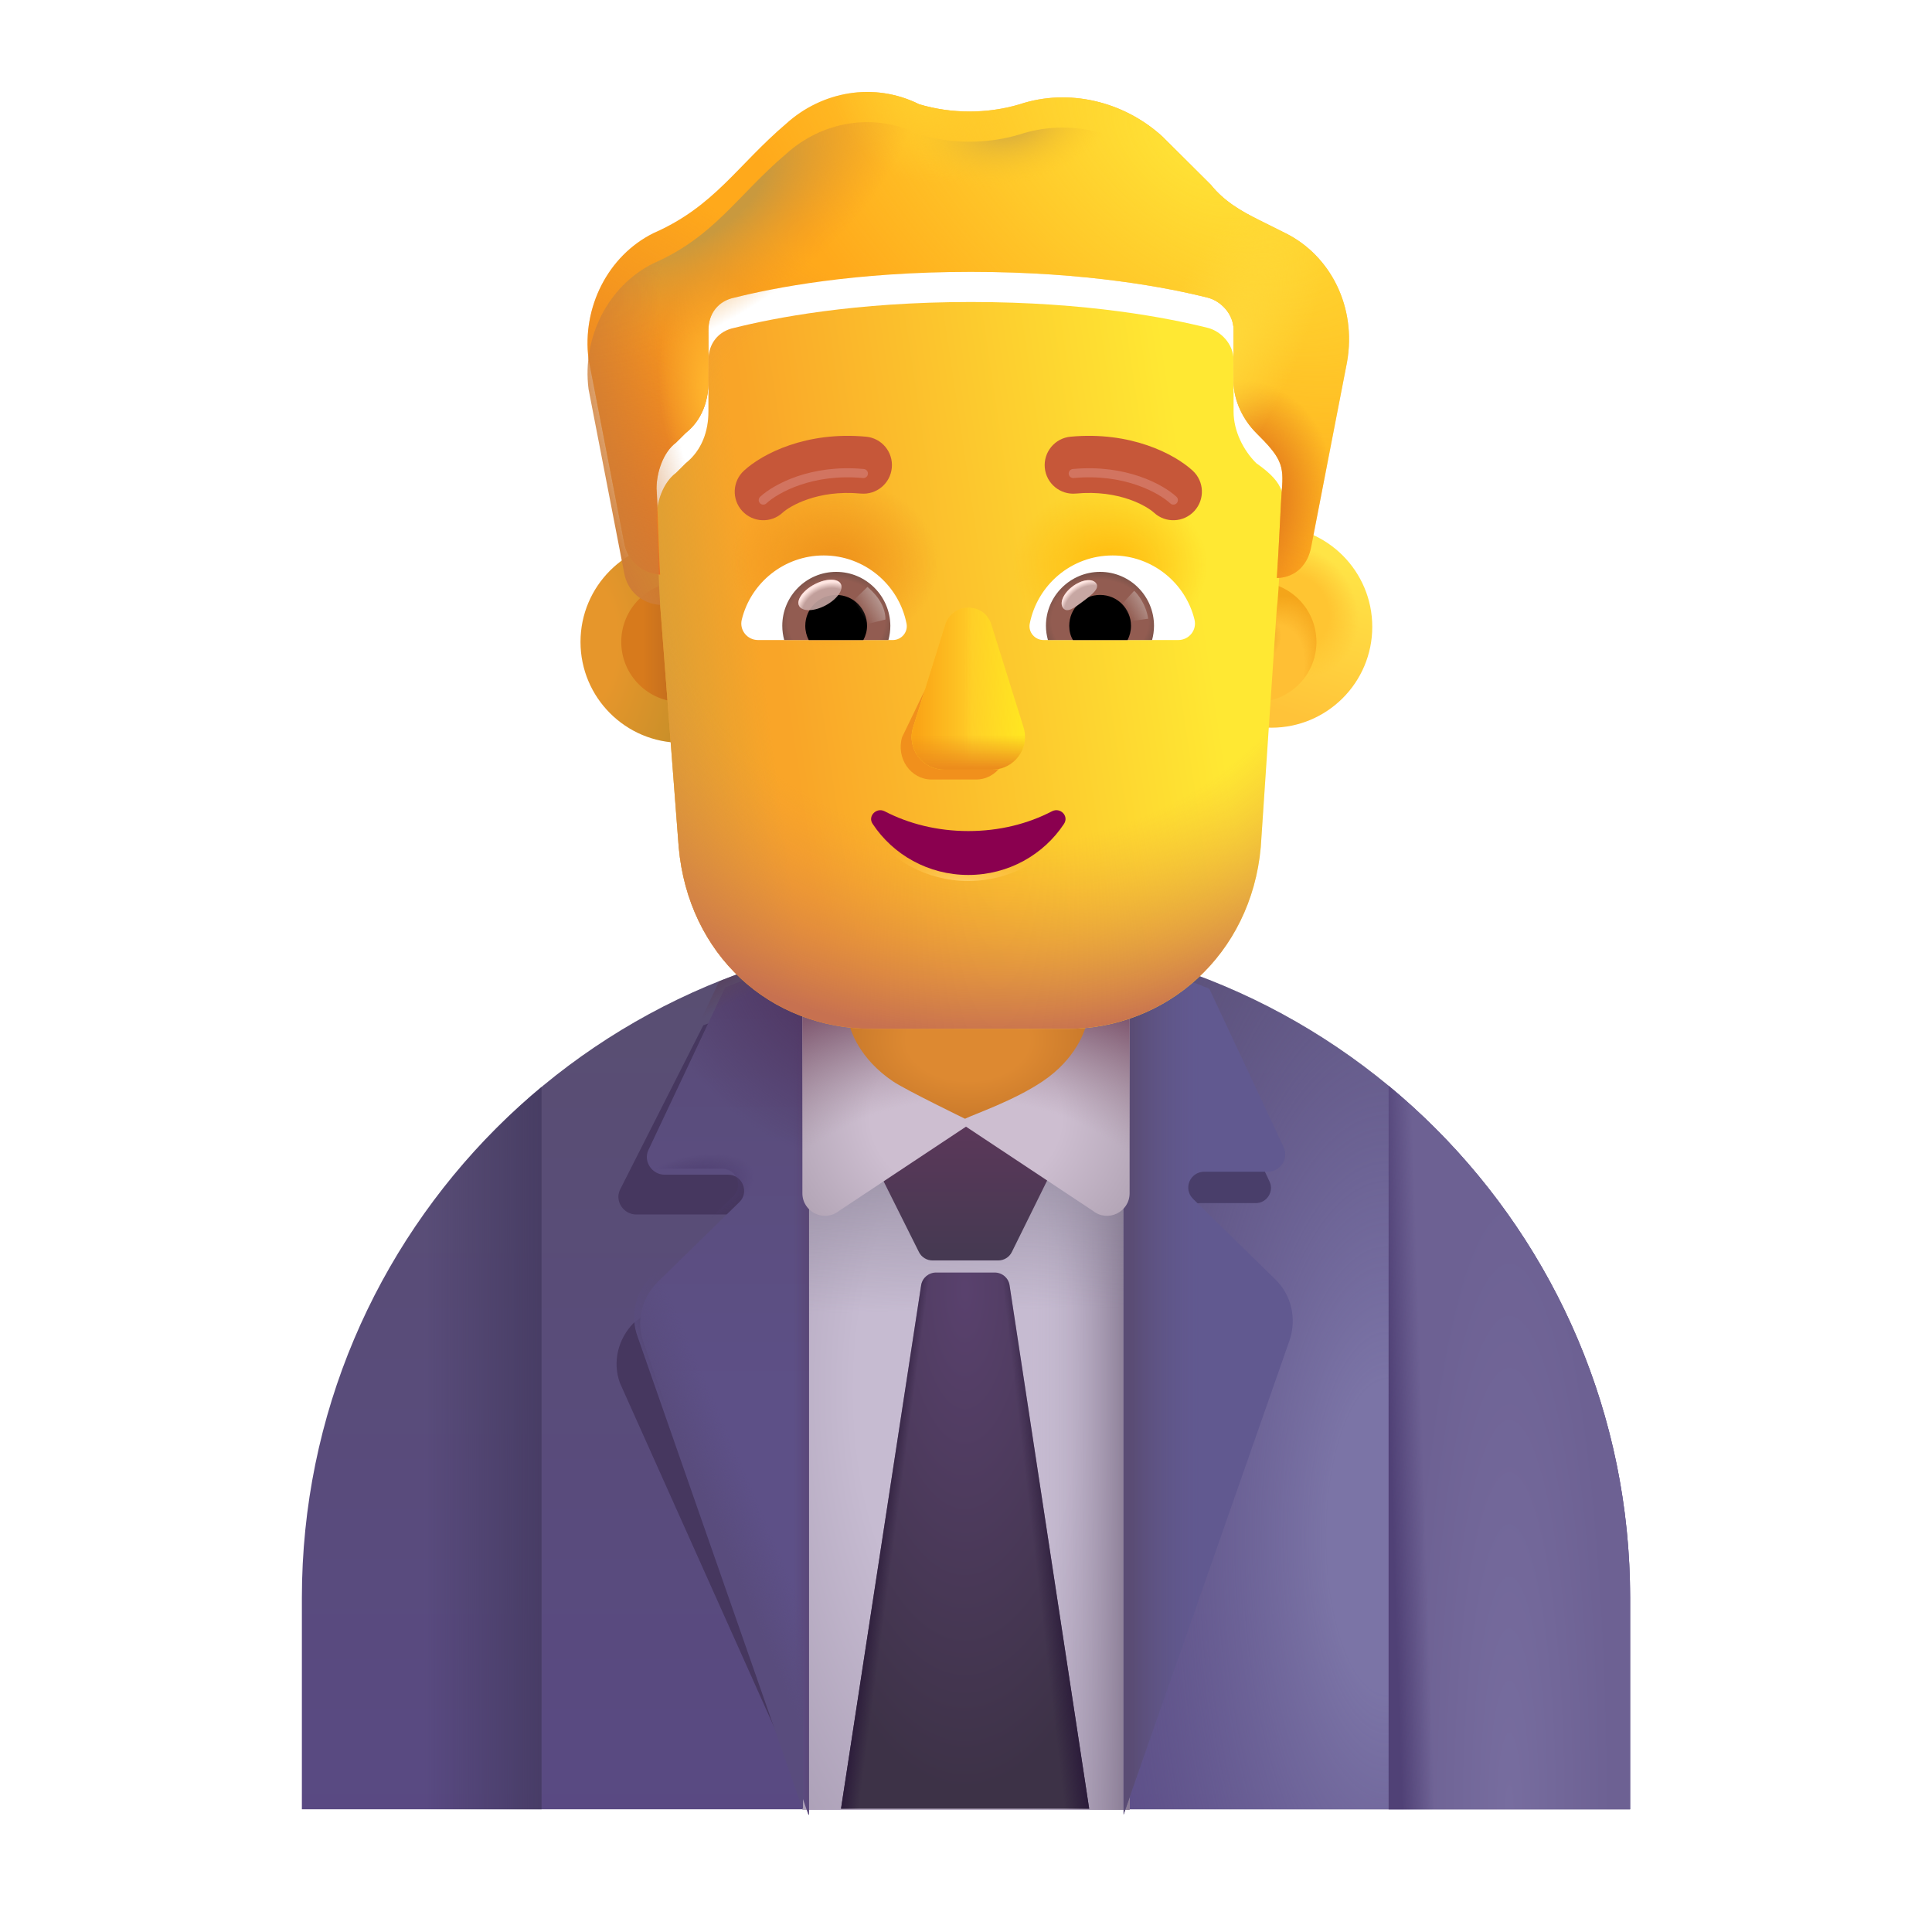 <svg viewBox="0 0 32 32" fill="none" xmlns="http://www.w3.org/2000/svg">
<path d="M16 15.467C9.92 15.467 5 20.387 5 26.467V29.967H27V26.467C27 20.397 22.07 15.467 16 15.467Z" fill="url(#paint0_linear_4002_2092)"/>
<path d="M16 15.467C9.92 15.467 5 20.387 5 26.467V29.967H27V26.467C27 20.397 22.07 15.467 16 15.467Z" fill="url(#paint1_radial_4002_2092)"/>
<g filter="url(#filter0_f_4002_2092)">
<path d="M13.419 16.816C12.906 16.816 12.123 16.787 11.649 16.982L10.269 19.706C10.179 19.896 10.329 20.116 10.539 20.116H12.089C12.329 20.116 12.439 20.406 12.279 20.566L10.499 21.909C10.239 22.169 10.139 22.559 10.269 22.909L13.181 29.409L14.768 28.293L13.429 16.816H13.419Z" fill="#46375F"/>
</g>
<g filter="url(#filter1_f_4002_2092)">
<path d="M20.904 21.148L19.715 20.32C19.567 20.172 19.672 19.927 19.881 19.927H20.8C20.983 19.927 21.106 19.735 21.027 19.569L19.951 17.278C19.742 17.19 19.523 17.112 19.305 17.042H18.71V28.904L21.114 22.031C21.219 21.717 21.14 21.376 20.904 21.148Z" fill="#493E6A"/>
</g>
<path d="M18.71 16.087H13.29V29.977H18.71V16.087Z" fill="url(#paint2_radial_4002_2092)"/>
<path d="M18.71 16.087H13.29V29.977H18.71V16.087Z" fill="url(#paint3_linear_4002_2092)"/>
<path d="M18.71 16.087H13.29V29.977H18.71V16.087Z" fill="url(#paint4_linear_4002_2092)"/>
<path d="M23 17.985V29.967H27V26.467C27 23.055 25.442 20.003 23 17.985Z" fill="url(#paint5_radial_4002_2092)"/>
<path d="M23 17.985V29.967H27V26.467C27 23.055 25.442 20.003 23 17.985Z" fill="url(#paint6_linear_4002_2092)"/>
<g filter="url(#filter2_i_4002_2092)">
<path d="M13.29 16.057H12.44C12.26 16.117 12.08 16.187 11.91 16.257L10.64 18.947C10.55 19.137 10.7 19.357 10.91 19.357H11.96C12.2 19.357 12.31 19.647 12.15 19.807L10.79 21.137C10.53 21.397 10.43 21.787 10.56 22.137L13.29 29.957H13.3V16.057H13.29Z" fill="url(#paint7_linear_4002_2092)"/>
<path d="M13.29 16.057H12.44C12.26 16.117 12.08 16.187 11.91 16.257L10.64 18.947C10.55 19.137 10.7 19.357 10.91 19.357H11.96C12.2 19.357 12.31 19.647 12.15 19.807L10.79 21.137C10.53 21.397 10.43 21.787 10.56 22.137L13.29 29.957H13.3V16.057H13.29Z" fill="url(#paint8_linear_4002_2092)"/>
<path d="M13.29 16.057H12.44C12.26 16.117 12.08 16.187 11.91 16.257L10.64 18.947C10.55 19.137 10.7 19.357 10.91 19.357H11.96C12.2 19.357 12.31 19.647 12.15 19.807L10.79 21.137C10.53 21.397 10.43 21.787 10.56 22.137L13.29 29.957H13.3V16.057H13.29Z" fill="url(#paint9_radial_4002_2092)"/>
</g>
<path d="M13.29 16.057H12.44C12.26 16.117 12.08 16.187 11.91 16.257L10.64 18.947C10.55 19.137 10.7 19.357 10.91 19.357H11.96C12.2 19.357 12.31 19.647 12.15 19.807L10.79 21.137C10.53 21.397 10.43 21.787 10.56 22.137L13.29 29.957H13.3V16.057H13.29Z" fill="url(#paint10_linear_4002_2092)"/>
<path d="M13.29 16.057H12.44C12.26 16.117 12.08 16.187 11.91 16.257L10.64 18.947C10.55 19.137 10.7 19.357 10.91 19.357H11.96C12.2 19.357 12.31 19.647 12.15 19.807L10.79 21.137C10.53 21.397 10.43 21.787 10.56 22.137L13.29 29.957H13.3V16.057H13.29Z" fill="url(#paint11_radial_4002_2092)"/>
<path d="M13.29 16.057H12.44C12.26 16.117 12.08 16.187 11.91 16.257L10.64 18.947C10.55 19.137 10.7 19.357 10.91 19.357H11.96C12.2 19.357 12.31 19.647 12.15 19.807L10.79 21.137C10.53 21.397 10.43 21.787 10.56 22.137L13.29 29.957H13.3V16.057H13.29Z" fill="url(#paint12_linear_4002_2092)"/>
<g filter="url(#filter3_ii_4002_2092)">
<path d="M16.012 18.294L14.656 19.569C14.608 19.615 14.595 19.686 14.625 19.746L15.221 20.939C15.263 21.023 15.35 21.077 15.445 21.077H16.535C16.63 21.077 16.717 21.023 16.759 20.938L17.358 19.725C17.387 19.666 17.375 19.595 17.327 19.55L16.012 18.294Z" fill="url(#paint13_linear_4002_2092)"/>
</g>
<g filter="url(#filter4_i_4002_2092)">
<path d="M21.22 21.087L19.86 19.757C19.69 19.587 19.81 19.307 20.05 19.307H21.1C21.31 19.307 21.45 19.087 21.36 18.897L20.13 16.277C19.89 16.177 19.64 16.087 19.39 16.007H18.71V29.957L21.46 22.097C21.58 21.737 21.49 21.347 21.22 21.087Z" fill="#615990"/>
<path d="M21.22 21.087L19.86 19.757C19.69 19.587 19.81 19.307 20.05 19.307H21.1C21.31 19.307 21.45 19.087 21.36 18.897L20.13 16.277C19.89 16.177 19.64 16.087 19.39 16.007H18.71V29.957L21.46 22.097C21.58 21.737 21.49 21.347 21.22 21.087Z" fill="url(#paint14_linear_4002_2092)"/>
</g>
<path d="M16 15.024H13.29V19.764C13.29 20.074 13.65 20.254 13.9 20.054L16 18.661L18.1 20.054C18.35 20.254 18.71 20.074 18.71 19.764V15.024H16Z" fill="url(#paint15_radial_4002_2092)"/>
<path d="M16 15.024H13.29V19.764C13.29 20.074 13.65 20.254 13.9 20.054L16 18.661L18.1 20.054C18.35 20.254 18.71 20.074 18.71 19.764V15.024H16Z" fill="url(#paint16_radial_4002_2092)"/>
<path d="M7.032 29.967H8.97V18.003C7.187 19.485 5.881 21.52 5.314 23.846C5.11 24.689 5.005 25.571 5.01 26.477L5.03 29.967H7.032Z" fill="url(#paint17_linear_4002_2092)"/>
<path d="M15.505 21.077C15.381 21.077 15.276 21.167 15.257 21.289L13.93 29.957H18.04L16.722 21.29C16.704 21.167 16.599 21.077 16.475 21.077H15.505Z" fill="url(#paint18_radial_4002_2092)"/>
<path d="M15.505 21.077C15.381 21.077 15.276 21.167 15.257 21.289L13.93 29.957H18.04L16.722 21.29C16.704 21.167 16.599 21.077 16.475 21.077H15.505Z" fill="url(#paint19_linear_4002_2092)"/>
<path d="M15.505 21.077C15.381 21.077 15.276 21.167 15.257 21.289L13.93 29.957H18.04L16.722 21.29C16.704 21.167 16.599 21.077 16.475 21.077H15.505Z" fill="url(#paint20_linear_4002_2092)"/>
<path d="M14.045 16.857C14.066 17.07 14.25 17.548 14.791 17.911C15.005 18.055 16.004 18.54 15.984 18.53C16.14 18.452 16.791 18.232 17.268 17.911C17.809 17.548 17.993 17.07 18.014 16.857L16.029 15.904L14.045 16.857Z" fill="url(#paint21_radial_4002_2092)"/>
<circle cx="11.286" cy="10.632" r="1.671" fill="url(#paint22_radial_4002_2092)"/>
<g filter="url(#filter5_f_4002_2092)">
<circle cx="11.286" cy="10.632" r="0.996" fill="url(#paint23_linear_4002_2092)"/>
</g>
<g filter="url(#filter6_i_4002_2092)">
<circle cx="20.808" cy="10.632" r="1.671" fill="url(#paint24_linear_4002_2092)"/>
<circle cx="20.808" cy="10.632" r="1.671" fill="url(#paint25_radial_4002_2092)"/>
</g>
<g filter="url(#filter7_f_4002_2092)">
<circle cx="20.808" cy="10.632" r="0.996" fill="#FFBF34"/>
<circle cx="20.808" cy="10.632" r="0.996" fill="url(#paint26_radial_4002_2092)"/>
<circle cx="20.808" cy="10.632" r="0.996" fill="url(#paint27_radial_4002_2092)"/>
</g>
<path d="M10.934 10.019C10.907 9.705 10.875 8.809 10.875 8.579C10.875 8.312 10.983 7.992 11.197 7.832L11.358 7.672C11.627 7.458 11.734 7.138 11.734 6.818V5.963C11.734 5.696 11.895 5.483 12.164 5.43C12.808 5.269 14.15 5.002 16.083 5.002C18.016 5.002 19.358 5.269 20.003 5.43C20.217 5.483 20.432 5.696 20.432 5.963V6.818C20.432 7.138 20.593 7.458 20.808 7.672C21.311 8.024 21.279 8.218 21.238 8.633C21.224 8.761 21.184 9.828 21.148 10.074L20.882 14.036C20.721 15.807 19.329 17.042 17.669 17.042H14.455C12.741 17.042 11.402 15.807 11.242 14.036L10.934 10.019Z" fill="url(#paint28_linear_4002_2092)"/>
<path d="M10.934 10.019C10.907 9.705 10.875 8.809 10.875 8.579C10.875 8.312 10.983 7.992 11.197 7.832L11.358 7.672C11.627 7.458 11.734 7.138 11.734 6.818V5.963C11.734 5.696 11.895 5.483 12.164 5.43C12.808 5.269 14.15 5.002 16.083 5.002C18.016 5.002 19.358 5.269 20.003 5.43C20.217 5.483 20.432 5.696 20.432 5.963V6.818C20.432 7.138 20.593 7.458 20.808 7.672C21.311 8.024 21.279 8.218 21.238 8.633C21.224 8.761 21.184 9.828 21.148 10.074L20.882 14.036C20.721 15.807 19.329 17.042 17.669 17.042H14.455C12.741 17.042 11.402 15.807 11.242 14.036L10.934 10.019Z" fill="url(#paint29_linear_4002_2092)"/>
<path d="M10.934 10.019C10.907 9.705 10.875 8.809 10.875 8.579C10.875 8.312 10.983 7.992 11.197 7.832L11.358 7.672C11.627 7.458 11.734 7.138 11.734 6.818V5.963C11.734 5.696 11.895 5.483 12.164 5.43C12.808 5.269 14.15 5.002 16.083 5.002C18.016 5.002 19.358 5.269 20.003 5.43C20.217 5.483 20.432 5.696 20.432 5.963V6.818C20.432 7.138 20.593 7.458 20.808 7.672C21.311 8.024 21.279 8.218 21.238 8.633C21.224 8.761 21.184 9.828 21.148 10.074L20.882 14.036C20.721 15.807 19.329 17.042 17.669 17.042H14.455C12.741 17.042 11.402 15.807 11.242 14.036L10.934 10.019Z" fill="url(#paint30_radial_4002_2092)"/>
<path d="M10.934 10.019C10.907 9.705 10.875 8.809 10.875 8.579C10.875 8.312 10.983 7.992 11.197 7.832L11.358 7.672C11.627 7.458 11.734 7.138 11.734 6.818V5.963C11.734 5.696 11.895 5.483 12.164 5.43C12.808 5.269 14.15 5.002 16.083 5.002C18.016 5.002 19.358 5.269 20.003 5.43C20.217 5.483 20.432 5.696 20.432 5.963V6.818C20.432 7.138 20.593 7.458 20.808 7.672C21.311 8.024 21.279 8.218 21.238 8.633C21.224 8.761 21.184 9.828 21.148 10.074L20.882 14.036C20.721 15.807 19.329 17.042 17.669 17.042H14.455C12.741 17.042 11.402 15.807 11.242 14.036L10.934 10.019Z" fill="url(#paint31_radial_4002_2092)"/>
<path d="M10.934 10.019C10.907 9.705 10.875 8.809 10.875 8.579C10.875 8.312 10.983 7.992 11.197 7.832L11.358 7.672C11.627 7.458 11.734 7.138 11.734 6.818V5.963C11.734 5.696 11.895 5.483 12.164 5.43C12.808 5.269 14.15 5.002 16.083 5.002C18.016 5.002 19.358 5.269 20.003 5.43C20.217 5.483 20.432 5.696 20.432 5.963V6.818C20.432 7.138 20.593 7.458 20.808 7.672C21.311 8.024 21.279 8.218 21.238 8.633C21.224 8.761 21.184 9.828 21.148 10.074L20.882 14.036C20.721 15.807 19.329 17.042 17.669 17.042H14.455C12.741 17.042 11.402 15.807 11.242 14.036L10.934 10.019Z" fill="url(#paint32_radial_4002_2092)"/>
<g filter="url(#filter8_ii_4002_2092)">
<path d="M20.862 4.148L21.291 4.362C22.043 4.736 22.472 5.59 22.311 6.497L21.721 9.54C21.668 9.855 21.46 10.066 21.148 10.074C21.184 9.57 21.217 8.757 21.23 8.628C21.274 8.195 21.205 8.067 20.808 7.672C20.593 7.458 20.432 7.138 20.432 6.818V5.963C20.432 5.697 20.217 5.483 20.003 5.43C19.358 5.269 18.016 5.003 16.083 5.003C14.15 5.003 12.808 5.269 12.164 5.43C11.895 5.483 11.734 5.697 11.734 5.963V6.818C11.734 7.138 11.627 7.458 11.358 7.672L11.197 7.832C10.983 7.992 10.874 8.327 10.874 8.594C10.889 8.749 10.91 9.646 10.934 10.019C10.633 9.999 10.389 9.791 10.338 9.487L9.748 6.444C9.64 5.59 10.07 4.736 10.822 4.362C11.836 3.917 12.206 3.242 13.023 2.547C13.614 2.013 14.473 1.853 15.224 2.227C15.761 2.387 16.352 2.387 16.889 2.227C17.694 1.96 18.607 2.173 19.251 2.76L20.056 3.561C20.271 3.828 20.54 3.988 20.862 4.148Z" fill="#FFA91B"/>
<path d="M20.862 4.148L21.291 4.362C22.043 4.736 22.472 5.59 22.311 6.497L21.721 9.54C21.668 9.855 21.46 10.066 21.148 10.074C21.184 9.57 21.217 8.757 21.23 8.628C21.274 8.195 21.205 8.067 20.808 7.672C20.593 7.458 20.432 7.138 20.432 6.818V5.963C20.432 5.697 20.217 5.483 20.003 5.43C19.358 5.269 18.016 5.003 16.083 5.003C14.15 5.003 12.808 5.269 12.164 5.43C11.895 5.483 11.734 5.697 11.734 5.963V6.818C11.734 7.138 11.627 7.458 11.358 7.672L11.197 7.832C10.983 7.992 10.874 8.327 10.874 8.594C10.889 8.749 10.91 9.646 10.934 10.019C10.633 9.999 10.389 9.791 10.338 9.487L9.748 6.444C9.64 5.59 10.07 4.736 10.822 4.362C11.836 3.917 12.206 3.242 13.023 2.547C13.614 2.013 14.473 1.853 15.224 2.227C15.761 2.387 16.352 2.387 16.889 2.227C17.694 1.96 18.607 2.173 19.251 2.76L20.056 3.561C20.271 3.828 20.54 3.988 20.862 4.148Z" fill="url(#paint33_radial_4002_2092)"/>
<path d="M20.862 4.148L21.291 4.362C22.043 4.736 22.472 5.59 22.311 6.497L21.721 9.54C21.668 9.855 21.46 10.066 21.148 10.074C21.184 9.57 21.217 8.757 21.23 8.628C21.274 8.195 21.205 8.067 20.808 7.672C20.593 7.458 20.432 7.138 20.432 6.818V5.963C20.432 5.697 20.217 5.483 20.003 5.43C19.358 5.269 18.016 5.003 16.083 5.003C14.15 5.003 12.808 5.269 12.164 5.43C11.895 5.483 11.734 5.697 11.734 5.963V6.818C11.734 7.138 11.627 7.458 11.358 7.672L11.197 7.832C10.983 7.992 10.874 8.327 10.874 8.594C10.889 8.749 10.91 9.646 10.934 10.019C10.633 9.999 10.389 9.791 10.338 9.487L9.748 6.444C9.64 5.59 10.07 4.736 10.822 4.362C11.836 3.917 12.206 3.242 13.023 2.547C13.614 2.013 14.473 1.853 15.224 2.227C15.761 2.387 16.352 2.387 16.889 2.227C17.694 1.96 18.607 2.173 19.251 2.76L20.056 3.561C20.271 3.828 20.54 3.988 20.862 4.148Z" fill="url(#paint34_linear_4002_2092)"/>
<path d="M20.862 4.148L21.291 4.362C22.043 4.736 22.472 5.59 22.311 6.497L21.721 9.54C21.668 9.855 21.46 10.066 21.148 10.074C21.184 9.57 21.217 8.757 21.23 8.628C21.274 8.195 21.205 8.067 20.808 7.672C20.593 7.458 20.432 7.138 20.432 6.818V5.963C20.432 5.697 20.217 5.483 20.003 5.43C19.358 5.269 18.016 5.003 16.083 5.003C14.15 5.003 12.808 5.269 12.164 5.43C11.895 5.483 11.734 5.697 11.734 5.963V6.818C11.734 7.138 11.627 7.458 11.358 7.672L11.197 7.832C10.983 7.992 10.874 8.327 10.874 8.594C10.889 8.749 10.91 9.646 10.934 10.019C10.633 9.999 10.389 9.791 10.338 9.487L9.748 6.444C9.64 5.59 10.07 4.736 10.822 4.362C11.836 3.917 12.206 3.242 13.023 2.547C13.614 2.013 14.473 1.853 15.224 2.227C15.761 2.387 16.352 2.387 16.889 2.227C17.694 1.96 18.607 2.173 19.251 2.76L20.056 3.561C20.271 3.828 20.54 3.988 20.862 4.148Z" fill="url(#paint35_radial_4002_2092)"/>
<path d="M20.862 4.148L21.291 4.362C22.043 4.736 22.472 5.59 22.311 6.497L21.721 9.54C21.668 9.855 21.46 10.066 21.148 10.074C21.184 9.57 21.217 8.757 21.23 8.628C21.274 8.195 21.205 8.067 20.808 7.672C20.593 7.458 20.432 7.138 20.432 6.818V5.963C20.432 5.697 20.217 5.483 20.003 5.43C19.358 5.269 18.016 5.003 16.083 5.003C14.15 5.003 12.808 5.269 12.164 5.43C11.895 5.483 11.734 5.697 11.734 5.963V6.818C11.734 7.138 11.627 7.458 11.358 7.672L11.197 7.832C10.983 7.992 10.874 8.327 10.874 8.594C10.889 8.749 10.91 9.646 10.934 10.019C10.633 9.999 10.389 9.791 10.338 9.487L9.748 6.444C9.64 5.59 10.07 4.736 10.822 4.362C11.836 3.917 12.206 3.242 13.023 2.547C13.614 2.013 14.473 1.853 15.224 2.227C15.761 2.387 16.352 2.387 16.889 2.227C17.694 1.96 18.607 2.173 19.251 2.76L20.056 3.561C20.271 3.828 20.54 3.988 20.862 4.148Z" fill="url(#paint36_radial_4002_2092)"/>
<path d="M20.862 4.148L21.291 4.362C22.043 4.736 22.472 5.59 22.311 6.497L21.721 9.54C21.668 9.855 21.46 10.066 21.148 10.074C21.184 9.57 21.217 8.757 21.23 8.628C21.274 8.195 21.205 8.067 20.808 7.672C20.593 7.458 20.432 7.138 20.432 6.818V5.963C20.432 5.697 20.217 5.483 20.003 5.43C19.358 5.269 18.016 5.003 16.083 5.003C14.15 5.003 12.808 5.269 12.164 5.43C11.895 5.483 11.734 5.697 11.734 5.963V6.818C11.734 7.138 11.627 7.458 11.358 7.672L11.197 7.832C10.983 7.992 10.874 8.327 10.874 8.594C10.889 8.749 10.91 9.646 10.934 10.019C10.633 9.999 10.389 9.791 10.338 9.487L9.748 6.444C9.64 5.59 10.07 4.736 10.822 4.362C11.836 3.917 12.206 3.242 13.023 2.547C13.614 2.013 14.473 1.853 15.224 2.227C15.761 2.387 16.352 2.387 16.889 2.227C17.694 1.96 18.607 2.173 19.251 2.76L20.056 3.561C20.271 3.828 20.54 3.988 20.862 4.148Z" fill="url(#paint37_radial_4002_2092)"/>
<path d="M20.862 4.148L21.291 4.362C22.043 4.736 22.472 5.59 22.311 6.497L21.721 9.54C21.668 9.855 21.46 10.066 21.148 10.074C21.184 9.57 21.217 8.757 21.23 8.628C21.274 8.195 21.205 8.067 20.808 7.672C20.593 7.458 20.432 7.138 20.432 6.818V5.963C20.432 5.697 20.217 5.483 20.003 5.43C19.358 5.269 18.016 5.003 16.083 5.003C14.15 5.003 12.808 5.269 12.164 5.43C11.895 5.483 11.734 5.697 11.734 5.963V6.818C11.734 7.138 11.627 7.458 11.358 7.672L11.197 7.832C10.983 7.992 10.874 8.327 10.874 8.594C10.889 8.749 10.91 9.646 10.934 10.019C10.633 9.999 10.389 9.791 10.338 9.487L9.748 6.444C9.64 5.59 10.07 4.736 10.822 4.362C11.836 3.917 12.206 3.242 13.023 2.547C13.614 2.013 14.473 1.853 15.224 2.227C15.761 2.387 16.352 2.387 16.889 2.227C17.694 1.96 18.607 2.173 19.251 2.76L20.056 3.561C20.271 3.828 20.54 3.988 20.862 4.148Z" fill="url(#paint38_radial_4002_2092)"/>
</g>
<path d="M20.862 4.148L21.291 4.362C22.043 4.736 22.472 5.59 22.311 6.497L21.721 9.54C21.668 9.855 21.46 10.066 21.148 10.074C21.184 9.57 21.217 8.757 21.23 8.628C21.274 8.195 21.205 8.067 20.808 7.672C20.593 7.458 20.432 7.138 20.432 6.818V5.963C20.432 5.697 20.217 5.483 20.003 5.43C19.358 5.269 18.016 5.003 16.083 5.003C14.15 5.003 12.808 5.269 12.164 5.43C11.895 5.483 11.734 5.697 11.734 5.963V6.818C11.734 7.138 11.627 7.458 11.358 7.672L11.197 7.832C10.983 7.992 10.874 8.327 10.874 8.594C10.889 8.749 10.91 9.646 10.934 10.019C10.633 9.999 10.389 9.791 10.338 9.487L9.748 6.444C9.64 5.59 10.07 4.736 10.822 4.362C11.836 3.917 12.206 3.242 13.023 2.547C13.614 2.013 14.473 1.853 15.224 2.227C15.761 2.387 16.352 2.387 16.889 2.227C17.694 1.96 18.607 2.173 19.251 2.76L20.056 3.561C20.271 3.828 20.54 3.988 20.862 4.148Z" fill="url(#paint39_radial_4002_2092)"/>
<path d="M20.862 4.148L21.291 4.362C22.043 4.736 22.472 5.59 22.311 6.497L21.721 9.54C21.668 9.855 21.46 10.066 21.148 10.074C21.184 9.57 21.217 8.757 21.23 8.628C21.274 8.195 21.205 8.067 20.808 7.672C20.593 7.458 20.432 7.138 20.432 6.818V5.963C20.432 5.697 20.217 5.483 20.003 5.43C19.358 5.269 18.016 5.003 16.083 5.003C14.15 5.003 12.808 5.269 12.164 5.43C11.895 5.483 11.734 5.697 11.734 5.963V6.818C11.734 7.138 11.627 7.458 11.358 7.672L11.197 7.832C10.983 7.992 10.874 8.327 10.874 8.594C10.889 8.749 10.91 9.646 10.934 10.019C10.633 9.999 10.389 9.791 10.338 9.487L9.748 6.444C9.64 5.59 10.07 4.736 10.822 4.362C11.836 3.917 12.206 3.242 13.023 2.547C13.614 2.013 14.473 1.853 15.224 2.227C15.761 2.387 16.352 2.387 16.889 2.227C17.694 1.96 18.607 2.173 19.251 2.76L20.056 3.561C20.271 3.828 20.54 3.988 20.862 4.148Z" fill="url(#paint40_radial_4002_2092)"/>
<path d="M20.862 4.148L21.291 4.362C22.043 4.736 22.472 5.59 22.311 6.497L21.721 9.54C21.668 9.855 21.46 10.066 21.148 10.074C21.184 9.57 21.217 8.757 21.23 8.628C21.274 8.195 21.205 8.067 20.808 7.672C20.593 7.458 20.432 7.138 20.432 6.818V5.963C20.432 5.697 20.217 5.483 20.003 5.43C19.358 5.269 18.016 5.003 16.083 5.003C14.15 5.003 12.808 5.269 12.164 5.43C11.895 5.483 11.734 5.697 11.734 5.963V6.818C11.734 7.138 11.627 7.458 11.358 7.672L11.197 7.832C10.983 7.992 10.874 8.327 10.874 8.594C10.889 8.749 10.91 9.646 10.934 10.019C10.633 9.999 10.389 9.791 10.338 9.487L9.748 6.444C9.64 5.59 10.07 4.736 10.822 4.362C11.836 3.917 12.206 3.242 13.023 2.547C13.614 2.013 14.473 1.853 15.224 2.227C15.761 2.387 16.352 2.387 16.889 2.227C17.694 1.96 18.607 2.173 19.251 2.76L20.056 3.561C20.271 3.828 20.54 3.988 20.862 4.148Z" fill="url(#paint41_radial_4002_2092)"/>
<g filter="url(#filter9_f_4002_2092)">
<path d="M15.763 10.51L14.941 12.211C14.84 12.561 15.084 12.911 15.43 12.911H16.168C16.514 12.911 16.758 12.556 16.657 12.211L16.158 10.51C16.051 10.133 15.875 10.133 15.763 10.51Z" fill="#F1901C"/>
</g>
<g filter="url(#filter10_f_4002_2092)">
<path d="M15.656 10.347L15.124 12.048C15.015 12.398 15.276 12.748 15.645 12.748H16.432C16.801 12.748 17.061 12.393 16.953 12.048L16.421 10.347C16.307 9.97 15.775 9.97 15.656 10.347Z" fill="#FFCC28"/>
<path d="M15.656 10.347L15.124 12.048C15.015 12.398 15.276 12.748 15.645 12.748H16.432C16.801 12.748 17.061 12.393 16.953 12.048L16.421 10.347C16.307 9.97 15.775 9.97 15.656 10.347Z" fill="url(#paint42_linear_4002_2092)"/>
<path d="M15.656 10.347L15.124 12.048C15.015 12.398 15.276 12.748 15.645 12.748H16.432C16.801 12.748 17.061 12.393 16.953 12.048L16.421 10.347C16.307 9.97 15.775 9.97 15.656 10.347Z" fill="url(#paint43_linear_4002_2092)"/>
<path d="M15.656 10.347L15.124 12.048C15.015 12.398 15.276 12.748 15.645 12.748H16.432C16.801 12.748 17.061 12.393 16.953 12.048L16.421 10.347C16.307 9.97 15.775 9.97 15.656 10.347Z" fill="url(#paint44_linear_4002_2092)"/>
</g>
<g filter="url(#filter11_f_4002_2092)">
<path d="M16.038 13.765C15.53 13.765 15.053 13.646 14.652 13.437C14.515 13.367 14.367 13.521 14.454 13.646C14.789 14.154 15.373 14.492 16.038 14.492C16.703 14.492 17.288 14.154 17.623 13.646C17.709 13.516 17.562 13.367 17.425 13.437C17.023 13.646 16.551 13.765 16.038 13.765Z" stroke="url(#paint45_radial_4002_2092)" stroke-width="0.2"/>
</g>
<path d="M16.038 13.765C15.53 13.765 15.053 13.646 14.652 13.437C14.515 13.367 14.367 13.521 14.454 13.646C14.789 14.154 15.373 14.492 16.038 14.492C16.703 14.492 17.288 14.154 17.623 13.646C17.709 13.516 17.562 13.367 17.425 13.437C17.023 13.646 16.551 13.765 16.038 13.765Z" fill="#8A004F"/>
<path d="M18.428 9.2C19.082 9.2 19.634 9.651 19.784 10.26C19.829 10.434 19.695 10.601 19.516 10.601H17.284C17.141 10.601 17.028 10.471 17.056 10.329C17.182 9.688 17.746 9.2 18.428 9.2Z" fill="white"/>
<path d="M18.221 9.472C18.716 9.472 19.114 9.874 19.114 10.366C19.114 10.447 19.102 10.528 19.082 10.601H17.357C17.336 10.524 17.324 10.447 17.324 10.366C17.324 9.874 17.726 9.472 18.221 9.472Z" fill="url(#paint46_radial_4002_2092)"/>
<path d="M17.71 10.366C17.71 10.081 17.937 9.854 18.221 9.854C18.505 9.854 18.733 10.081 18.733 10.366C18.733 10.451 18.712 10.532 18.676 10.601H17.771C17.73 10.532 17.71 10.451 17.71 10.366Z" fill="black"/>
<g filter="url(#filter12_f_4002_2092)">
<path d="M18.155 9.661C18.219 9.746 18.086 9.85 17.935 9.963C17.784 10.076 17.672 10.156 17.608 10.071C17.544 9.985 17.615 9.825 17.767 9.712C17.918 9.599 18.092 9.576 18.155 9.661Z" fill="#C7A7A3"/>
<path d="M18.155 9.661C18.219 9.746 18.086 9.85 17.935 9.963C17.784 10.076 17.672 10.156 17.608 10.071C17.544 9.985 17.615 9.825 17.767 9.712C17.918 9.599 18.092 9.576 18.155 9.661Z" fill="url(#paint47_radial_4002_2092)"/>
</g>
<g filter="url(#filter13_f_4002_2092)">
<path d="M19.017 10.248C18.984 10.017 18.849 9.843 18.785 9.785L18.525 10.07L18.642 10.299L19.017 10.248Z" fill="url(#paint48_linear_4002_2092)"/>
</g>
<path d="M13.643 9.2C12.989 9.2 12.437 9.651 12.287 10.26C12.242 10.434 12.376 10.601 12.555 10.601H14.788C14.93 10.601 15.043 10.471 15.015 10.329C14.889 9.687 14.321 9.2 13.643 9.2Z" fill="white"/>
<path d="M13.85 9.472C13.355 9.472 12.957 9.874 12.957 10.365C12.957 10.447 12.969 10.528 12.989 10.601H14.715C14.735 10.524 14.747 10.447 14.747 10.365C14.743 9.874 14.345 9.472 13.85 9.472Z" fill="url(#paint49_radial_4002_2092)"/>
<path d="M14.361 10.366C14.361 10.081 14.134 9.854 13.85 9.854C13.566 9.854 13.338 10.081 13.338 10.366C13.338 10.451 13.359 10.532 13.395 10.601H14.3C14.337 10.532 14.361 10.451 14.361 10.366Z" fill="black"/>
<g filter="url(#filter14_f_4002_2092)">
<path d="M14.666 10.261C14.666 9.972 14.431 9.78 14.368 9.721L14.079 10.001L14.257 10.362L14.666 10.261Z" fill="url(#paint50_linear_4002_2092)"/>
</g>
<g filter="url(#filter15_f_4002_2092)">
<ellipse cx="13.581" cy="9.854" rx="0.39" ry="0.197" transform="rotate(-27.914 13.581 9.854)" fill="#C7A7A3" fill-opacity="0.9"/>
<ellipse cx="13.581" cy="9.854" rx="0.39" ry="0.197" transform="rotate(-27.914 13.581 9.854)" fill="url(#paint51_radial_4002_2092)"/>
</g>
<g filter="url(#filter16_i_4002_2092)">
<path fill-rule="evenodd" clip-rule="evenodd" d="M17.82 8.425C18.54 8.357 19.002 8.638 19.114 8.742C19.306 8.919 19.605 8.906 19.782 8.714C19.959 8.522 19.947 8.223 19.755 8.046C19.448 7.764 18.722 7.391 17.732 7.483C17.472 7.507 17.281 7.738 17.305 7.998C17.329 8.258 17.56 8.449 17.82 8.425Z" fill="#C65739"/>
</g>
<g filter="url(#filter17_f_4002_2092)">
<path d="M19.435 8.283C19.225 8.09 18.631 7.763 17.776 7.843" stroke="#D27460" stroke-width="0.15" stroke-linecap="round"/>
</g>
<g filter="url(#filter18_i_4002_2092)">
<path fill-rule="evenodd" clip-rule="evenodd" d="M14.257 8.425C13.536 8.357 13.074 8.638 12.962 8.742C12.77 8.919 12.471 8.906 12.294 8.714C12.117 8.522 12.13 8.223 12.322 8.046C12.628 7.764 13.354 7.391 14.345 7.483C14.605 7.507 14.796 7.738 14.771 7.998C14.747 8.258 14.517 8.449 14.257 8.425Z" fill="#C65739"/>
</g>
<g filter="url(#filter19_f_4002_2092)">
<path d="M12.642 8.283C12.851 8.09 13.445 7.763 14.301 7.843" stroke="#D27460" stroke-width="0.15" stroke-linecap="round"/>
</g>
<defs>
<filter id="filter0_f_4002_2092" x="9.212" y="15.814" width="6.556" height="14.595" filterUnits="userSpaceOnUse" color-interpolation-filters="sRGB">
<feFlood flood-opacity="0" result="BackgroundImageFix"/>
<feBlend mode="normal" in="SourceGraphic" in2="BackgroundImageFix" result="shape"/>
<feGaussianBlur stdDeviation="0.5" result="effect1_foregroundBlur_4002_2092"/>
</filter>
<filter id="filter1_f_4002_2092" x="17.96" y="16.292" width="3.95" height="13.362" filterUnits="userSpaceOnUse" color-interpolation-filters="sRGB">
<feFlood flood-opacity="0" result="BackgroundImageFix"/>
<feBlend mode="normal" in="SourceGraphic" in2="BackgroundImageFix" result="shape"/>
<feGaussianBlur stdDeviation="0.375" result="effect1_foregroundBlur_4002_2092"/>
</filter>
<filter id="filter2_i_4002_2092" x="10.503" y="16.057" width="2.897" height="14" filterUnits="userSpaceOnUse" color-interpolation-filters="sRGB">
<feFlood flood-opacity="0" result="BackgroundImageFix"/>
<feBlend mode="normal" in="SourceGraphic" in2="BackgroundImageFix" result="shape"/>
<feColorMatrix in="SourceAlpha" type="matrix" values="0 0 0 0 0 0 0 0 0 0 0 0 0 0 0 0 0 0 127 0" result="hardAlpha"/>
<feOffset dx="0.1" dy="0.1"/>
<feGaussianBlur stdDeviation="0.1"/>
<feComposite in2="hardAlpha" operator="arithmetic" k2="-1" k3="1"/>
<feColorMatrix type="matrix" values="0 0 0 0 0.404 0 0 0 0 0.369 0 0 0 0 0.494 0 0 0 1 0"/>
<feBlend mode="normal" in2="shape" result="effect1_innerShadow_4002_2092"/>
</filter>
<filter id="filter3_ii_4002_2092" x="14.509" y="18.194" width="2.965" height="2.883" filterUnits="userSpaceOnUse" color-interpolation-filters="sRGB">
<feFlood flood-opacity="0" result="BackgroundImageFix"/>
<feBlend mode="normal" in="SourceGraphic" in2="BackgroundImageFix" result="shape"/>
<feColorMatrix in="SourceAlpha" type="matrix" values="0 0 0 0 0 0 0 0 0 0 0 0 0 0 0 0 0 0 127 0" result="hardAlpha"/>
<feOffset dx="0.1" dy="-0.1"/>
<feGaussianBlur stdDeviation="0.25"/>
<feComposite in2="hardAlpha" operator="arithmetic" k2="-1" k3="1"/>
<feColorMatrix type="matrix" values="0 0 0 0 0.157 0 0 0 0 0.098 0 0 0 0 0.216 0 0 0 1 0"/>
<feBlend mode="normal" in2="shape" result="effect1_innerShadow_4002_2092"/>
<feColorMatrix in="SourceAlpha" type="matrix" values="0 0 0 0 0 0 0 0 0 0 0 0 0 0 0 0 0 0 127 0" result="hardAlpha"/>
<feOffset dx="-0.1" dy="-0.1"/>
<feGaussianBlur stdDeviation="0.25"/>
<feComposite in2="hardAlpha" operator="arithmetic" k2="-1" k3="1"/>
<feColorMatrix type="matrix" values="0 0 0 0 0.157 0 0 0 0 0.098 0 0 0 0 0.216 0 0 0 1 0"/>
<feBlend mode="normal" in2="effect1_innerShadow_4002_2092" result="effect2_innerShadow_4002_2092"/>
</filter>
<filter id="filter4_i_4002_2092" x="18.61" y="16.007" width="2.902" height="14.05" filterUnits="userSpaceOnUse" color-interpolation-filters="sRGB">
<feFlood flood-opacity="0" result="BackgroundImageFix"/>
<feBlend mode="normal" in="SourceGraphic" in2="BackgroundImageFix" result="shape"/>
<feColorMatrix in="SourceAlpha" type="matrix" values="0 0 0 0 0 0 0 0 0 0 0 0 0 0 0 0 0 0 127 0" result="hardAlpha"/>
<feOffset dx="-0.1" dy="0.1"/>
<feGaussianBlur stdDeviation="0.1"/>
<feComposite in2="hardAlpha" operator="arithmetic" k2="-1" k3="1"/>
<feColorMatrix type="matrix" values="0 0 0 0 0.439 0 0 0 0 0.416 0 0 0 0 0.584 0 0 0 1 0"/>
<feBlend mode="normal" in2="shape" result="effect1_innerShadow_4002_2092"/>
</filter>
<filter id="filter5_f_4002_2092" x="9.79" y="9.136" width="2.992" height="2.992" filterUnits="userSpaceOnUse" color-interpolation-filters="sRGB">
<feFlood flood-opacity="0" result="BackgroundImageFix"/>
<feBlend mode="normal" in="SourceGraphic" in2="BackgroundImageFix" result="shape"/>
<feGaussianBlur stdDeviation="0.25" result="effect1_foregroundBlur_4002_2092"/>
</filter>
<filter id="filter6_i_4002_2092" x="19.137" y="8.711" width="3.592" height="3.592" filterUnits="userSpaceOnUse" color-interpolation-filters="sRGB">
<feFlood flood-opacity="0" result="BackgroundImageFix"/>
<feBlend mode="normal" in="SourceGraphic" in2="BackgroundImageFix" result="shape"/>
<feColorMatrix in="SourceAlpha" type="matrix" values="0 0 0 0 0 0 0 0 0 0 0 0 0 0 0 0 0 0 127 0" result="hardAlpha"/>
<feOffset dx="0.25" dy="-0.25"/>
<feGaussianBlur stdDeviation="0.25"/>
<feComposite in2="hardAlpha" operator="arithmetic" k2="-1" k3="1"/>
<feColorMatrix type="matrix" values="0 0 0 0 0.851 0 0 0 0 0.561 0 0 0 0 0.376 0 0 0 1 0"/>
<feBlend mode="normal" in2="shape" result="effect1_innerShadow_4002_2092"/>
</filter>
<filter id="filter7_f_4002_2092" x="19.312" y="9.136" width="2.992" height="2.992" filterUnits="userSpaceOnUse" color-interpolation-filters="sRGB">
<feFlood flood-opacity="0" result="BackgroundImageFix"/>
<feBlend mode="normal" in="SourceGraphic" in2="BackgroundImageFix" result="shape"/>
<feGaussianBlur stdDeviation="0.25" result="effect1_foregroundBlur_4002_2092"/>
</filter>
<filter id="filter8_ii_4002_2092" x="9.731" y="1.773" width="12.614" height="8.301" filterUnits="userSpaceOnUse" color-interpolation-filters="sRGB">
<feFlood flood-opacity="0" result="BackgroundImageFix"/>
<feBlend mode="normal" in="SourceGraphic" in2="BackgroundImageFix" result="shape"/>
<feColorMatrix in="SourceAlpha" type="matrix" values="0 0 0 0 0 0 0 0 0 0 0 0 0 0 0 0 0 0 127 0" result="hardAlpha"/>
<feOffset dy="-0.25"/>
<feGaussianBlur stdDeviation="0.125"/>
<feComposite in2="hardAlpha" operator="arithmetic" k2="-1" k3="1"/>
<feColorMatrix type="matrix" values="0 0 0 0 0.984 0 0 0 0 0.584 0 0 0 0 0.129 0 0 0 1 0"/>
<feBlend mode="normal" in2="shape" result="effect1_innerShadow_4002_2092"/>
<feColorMatrix in="SourceAlpha" type="matrix" values="0 0 0 0 0 0 0 0 0 0 0 0 0 0 0 0 0 0 127 0" result="hardAlpha"/>
<feOffset dy="-0.25"/>
<feGaussianBlur stdDeviation="0.125"/>
<feComposite in2="hardAlpha" operator="arithmetic" k2="-1" k3="1"/>
<feColorMatrix type="matrix" values="0 0 0 0 0.973 0 0 0 0 0.573 0 0 0 0 0.016 0 0 0 1 0"/>
<feBlend mode="normal" in2="effect1_innerShadow_4002_2092" result="effect2_innerShadow_4002_2092"/>
</filter>
<filter id="filter9_f_4002_2092" x="14.168" y="9.477" width="3.262" height="4.184" filterUnits="userSpaceOnUse" color-interpolation-filters="sRGB">
<feFlood flood-opacity="0" result="BackgroundImageFix"/>
<feBlend mode="normal" in="SourceGraphic" in2="BackgroundImageFix" result="shape"/>
<feGaussianBlur stdDeviation="0.375" result="effect1_foregroundBlur_4002_2092"/>
</filter>
<filter id="filter10_f_4002_2092" x="14.849" y="9.814" width="2.379" height="3.184" filterUnits="userSpaceOnUse" color-interpolation-filters="sRGB">
<feFlood flood-opacity="0" result="BackgroundImageFix"/>
<feBlend mode="normal" in="SourceGraphic" in2="BackgroundImageFix" result="shape"/>
<feGaussianBlur stdDeviation="0.125" result="effect1_foregroundBlur_4002_2092"/>
</filter>
<filter id="filter11_f_4002_2092" x="14.228" y="13.219" width="3.621" height="1.474" filterUnits="userSpaceOnUse" color-interpolation-filters="sRGB">
<feFlood flood-opacity="0" result="BackgroundImageFix"/>
<feBlend mode="normal" in="SourceGraphic" in2="BackgroundImageFix" result="shape"/>
<feGaussianBlur stdDeviation="0.05" result="effect1_foregroundBlur_4002_2092"/>
</filter>
<filter id="filter12_f_4002_2092" x="17.485" y="9.51" width="0.787" height="0.697" filterUnits="userSpaceOnUse" color-interpolation-filters="sRGB">
<feFlood flood-opacity="0" result="BackgroundImageFix"/>
<feBlend mode="normal" in="SourceGraphic" in2="BackgroundImageFix" result="shape"/>
<feGaussianBlur stdDeviation="0.05" result="effect1_foregroundBlur_4002_2092"/>
</filter>
<filter id="filter13_f_4002_2092" x="18.325" y="9.585" width="0.892" height="0.914" filterUnits="userSpaceOnUse" color-interpolation-filters="sRGB">
<feFlood flood-opacity="0" result="BackgroundImageFix"/>
<feBlend mode="normal" in="SourceGraphic" in2="BackgroundImageFix" result="shape"/>
<feGaussianBlur stdDeviation="0.1" result="effect1_foregroundBlur_4002_2092"/>
</filter>
<filter id="filter14_f_4002_2092" x="13.879" y="9.521" width="0.987" height="1.041" filterUnits="userSpaceOnUse" color-interpolation-filters="sRGB">
<feFlood flood-opacity="0" result="BackgroundImageFix"/>
<feBlend mode="normal" in="SourceGraphic" in2="BackgroundImageFix" result="shape"/>
<feGaussianBlur stdDeviation="0.1" result="effect1_foregroundBlur_4002_2092"/>
</filter>
<filter id="filter15_f_4002_2092" x="13.124" y="9.502" width="0.914" height="0.705" filterUnits="userSpaceOnUse" color-interpolation-filters="sRGB">
<feFlood flood-opacity="0" result="BackgroundImageFix"/>
<feBlend mode="normal" in="SourceGraphic" in2="BackgroundImageFix" result="shape"/>
<feGaussianBlur stdDeviation="0.05" result="effect1_foregroundBlur_4002_2092"/>
</filter>
<filter id="filter16_i_4002_2092" x="17.303" y="7.219" width="2.604" height="1.648" filterUnits="userSpaceOnUse" color-interpolation-filters="sRGB">
<feFlood flood-opacity="0" result="BackgroundImageFix"/>
<feBlend mode="normal" in="SourceGraphic" in2="BackgroundImageFix" result="shape"/>
<feColorMatrix in="SourceAlpha" type="matrix" values="0 0 0 0 0 0 0 0 0 0 0 0 0 0 0 0 0 0 127 0" result="hardAlpha"/>
<feOffset dy="-0.25"/>
<feGaussianBlur stdDeviation="0.2"/>
<feComposite in2="hardAlpha" operator="arithmetic" k2="-1" k3="1"/>
<feColorMatrix type="matrix" values="0 0 0 0 0.698 0 0 0 0 0.251 0 0 0 0 0.314 0 0 0 1 0"/>
<feBlend mode="normal" in2="shape" result="effect1_innerShadow_4002_2092"/>
</filter>
<filter id="filter17_f_4002_2092" x="17.451" y="7.506" width="2.309" height="1.103" filterUnits="userSpaceOnUse" color-interpolation-filters="sRGB">
<feFlood flood-opacity="0" result="BackgroundImageFix"/>
<feBlend mode="normal" in="SourceGraphic" in2="BackgroundImageFix" result="shape"/>
<feGaussianBlur stdDeviation="0.125" result="effect1_foregroundBlur_4002_2092"/>
</filter>
<filter id="filter18_i_4002_2092" x="12.169" y="7.219" width="2.604" height="1.648" filterUnits="userSpaceOnUse" color-interpolation-filters="sRGB">
<feFlood flood-opacity="0" result="BackgroundImageFix"/>
<feBlend mode="normal" in="SourceGraphic" in2="BackgroundImageFix" result="shape"/>
<feColorMatrix in="SourceAlpha" type="matrix" values="0 0 0 0 0 0 0 0 0 0 0 0 0 0 0 0 0 0 127 0" result="hardAlpha"/>
<feOffset dy="-0.25"/>
<feGaussianBlur stdDeviation="0.2"/>
<feComposite in2="hardAlpha" operator="arithmetic" k2="-1" k3="1"/>
<feColorMatrix type="matrix" values="0 0 0 0 0.698 0 0 0 0 0.251 0 0 0 0 0.314 0 0 0 1 0"/>
<feBlend mode="normal" in2="shape" result="effect1_innerShadow_4002_2092"/>
</filter>
<filter id="filter19_f_4002_2092" x="12.317" y="7.506" width="2.309" height="1.103" filterUnits="userSpaceOnUse" color-interpolation-filters="sRGB">
<feFlood flood-opacity="0" result="BackgroundImageFix"/>
<feBlend mode="normal" in="SourceGraphic" in2="BackgroundImageFix" result="shape"/>
<feGaussianBlur stdDeviation="0.125" result="effect1_foregroundBlur_4002_2092"/>
</filter>
<linearGradient id="paint0_linear_4002_2092" x1="16" y1="16.279" x2="16" y2="31.216" gradientUnits="userSpaceOnUse">
<stop stop-color="#594E72"/>
<stop offset="1" stop-color="#594984"/>
</linearGradient>
<radialGradient id="paint1_radial_4002_2092" cx="0" cy="0" r="1" gradientUnits="userSpaceOnUse" gradientTransform="translate(22.995 25.46) rotate(-90) scale(16.431 6.37)">
<stop offset="0.156" stop-color="#7B74A6"/>
<stop offset="1" stop-color="#5F5490" stop-opacity="0"/>
</radialGradient>
<radialGradient id="paint2_radial_4002_2092" cx="0" cy="0" r="1" gradientUnits="userSpaceOnUse" gradientTransform="translate(16 23.032) rotate(90) scale(10.121 4.597)">
<stop offset="0.397" stop-color="#C6BBD1"/>
<stop offset="1" stop-color="#A89CB3"/>
</radialGradient>
<linearGradient id="paint3_linear_4002_2092" x1="18.903" y1="25.279" x2="17.059" y2="25.279" gradientUnits="userSpaceOnUse">
<stop stop-color="#7A6C85"/>
<stop offset="1" stop-color="#C7BCD2" stop-opacity="0"/>
</linearGradient>
<linearGradient id="paint4_linear_4002_2092" x1="15.591" y1="17.826" x2="15.669" y2="21.716" gradientUnits="userSpaceOnUse">
<stop stop-color="#877F93"/>
<stop offset="1" stop-color="#877F93" stop-opacity="0"/>
</linearGradient>
<radialGradient id="paint5_radial_4002_2092" cx="0" cy="0" r="1" gradientUnits="userSpaceOnUse" gradientTransform="translate(25 29.967) rotate(-90) scale(10.313 1.684)">
<stop stop-color="#776D9F"/>
<stop offset="1" stop-color="#6D6193"/>
</radialGradient>
<linearGradient id="paint6_linear_4002_2092" x1="23" y1="29.454" x2="23.744" y2="29.43" gradientUnits="userSpaceOnUse">
<stop offset="0.276" stop-color="#504176"/>
<stop offset="1" stop-color="#504176" stop-opacity="0"/>
</linearGradient>
<linearGradient id="paint7_linear_4002_2092" x1="11.902" y1="16.057" x2="11.902" y2="29.957" gradientUnits="userSpaceOnUse">
<stop stop-color="#594B78"/>
<stop offset="0.524" stop-color="#5D5087"/>
</linearGradient>
<linearGradient id="paint8_linear_4002_2092" x1="13.671" y1="22.516" x2="13.05" y2="22.516" gradientUnits="userSpaceOnUse">
<stop stop-color="#553A63"/>
<stop offset="1" stop-color="#553A63" stop-opacity="0"/>
</linearGradient>
<radialGradient id="paint9_radial_4002_2092" cx="0" cy="0" r="1" gradientUnits="userSpaceOnUse" gradientTransform="translate(13.716 16.341) rotate(126.18) scale(2.594 3.595)">
<stop stop-color="#4E3360"/>
<stop offset="1" stop-color="#4E3360" stop-opacity="0"/>
</radialGradient>
<linearGradient id="paint10_linear_4002_2092" x1="11.902" y1="25.933" x2="12.839" y2="25.532" gradientUnits="userSpaceOnUse">
<stop offset="0.196" stop-color="#594C7D"/>
<stop offset="1" stop-color="#594C7D" stop-opacity="0"/>
</linearGradient>
<radialGradient id="paint11_radial_4002_2092" cx="0" cy="0" r="1" gradientUnits="userSpaceOnUse" gradientTransform="translate(11.395 19.724) rotate(-15.945) scale(1.138 0.559)">
<stop offset="0.241" stop-color="#4B3B6D"/>
<stop offset="1" stop-color="#4B3B6D" stop-opacity="0"/>
</radialGradient>
<linearGradient id="paint12_linear_4002_2092" x1="12.223" y1="16.057" x2="12.434" y2="16.458" gradientUnits="userSpaceOnUse">
<stop stop-color="#584360"/>
<stop offset="1" stop-color="#584360" stop-opacity="0"/>
</linearGradient>
<linearGradient id="paint13_linear_4002_2092" x1="15.988" y1="18.95" x2="15.988" y2="20.935" gradientUnits="userSpaceOnUse">
<stop offset="0.006" stop-color="#5A3859"/>
<stop offset="1" stop-color="#463952"/>
</linearGradient>
<linearGradient id="paint14_linear_4002_2092" x1="18.71" y1="21.564" x2="20.111" y2="21.564" gradientUnits="userSpaceOnUse">
<stop offset="0.093" stop-color="#5A4C74"/>
<stop offset="1" stop-color="#625A91" stop-opacity="0"/>
</linearGradient>
<radialGradient id="paint15_radial_4002_2092" cx="0" cy="0" r="1" gradientUnits="userSpaceOnUse" gradientTransform="translate(16 18.482) rotate(90) scale(3.75 4.377)">
<stop offset="0.362" stop-color="#CDBED0"/>
<stop offset="1" stop-color="#A093A3"/>
</radialGradient>
<radialGradient id="paint16_radial_4002_2092" cx="0" cy="0" r="1" gradientUnits="userSpaceOnUse" gradientTransform="translate(16 20.979) rotate(-90) scale(5.188 6.815)">
<stop offset="0.533" stop-color="#9D8392" stop-opacity="0"/>
<stop offset="0.876" stop-color="#815A72"/>
</radialGradient>
<linearGradient id="paint17_linear_4002_2092" x1="9.452" y1="23.974" x2="7.02" y2="23.974" gradientUnits="userSpaceOnUse">
<stop stop-color="#43395F"/>
<stop offset="1" stop-color="#43395F" stop-opacity="0"/>
</linearGradient>
<radialGradient id="paint18_radial_4002_2092" cx="0" cy="0" r="1" gradientUnits="userSpaceOnUse" gradientTransform="translate(15.983 21.372) rotate(90) scale(8.812 3.455)">
<stop offset="0.006" stop-color="#59416D"/>
<stop offset="0.94" stop-color="#3D3247"/>
</radialGradient>
<linearGradient id="paint19_linear_4002_2092" x1="14.606" y1="24.837" x2="14.899" y2="24.876" gradientUnits="userSpaceOnUse">
<stop stop-color="#2B1B3A"/>
<stop offset="1" stop-color="#2B1B3A" stop-opacity="0"/>
</linearGradient>
<linearGradient id="paint20_linear_4002_2092" x1="17.411" y1="24.654" x2="17.012" y2="24.701" gradientUnits="userSpaceOnUse">
<stop stop-color="#2B1B3A"/>
<stop offset="1" stop-color="#2B1B3A" stop-opacity="0"/>
</linearGradient>
<radialGradient id="paint21_radial_4002_2092" cx="0" cy="0" r="1" gradientUnits="userSpaceOnUse" gradientTransform="translate(16.029 17.228) rotate(90) scale(2.488 3.729)">
<stop offset="0.272" stop-color="#DD8931"/>
<stop offset="1" stop-color="#A85F21"/>
</radialGradient>
<radialGradient id="paint22_radial_4002_2092" cx="0" cy="0" r="1" gradientUnits="userSpaceOnUse" gradientTransform="translate(9.615 10.632) scale(1.757 3.074)">
<stop offset="0.351" stop-color="#E6962B"/>
<stop offset="1" stop-color="#CA8F29"/>
</radialGradient>
<linearGradient id="paint23_linear_4002_2092" x1="11.286" y1="10.911" x2="10.645" y2="10.911" gradientUnits="userSpaceOnUse">
<stop stop-color="#BD6A1E"/>
<stop offset="1" stop-color="#D77A1C"/>
</linearGradient>
<linearGradient id="paint24_linear_4002_2092" x1="21.895" y1="9.54" x2="21.076" y2="12.078" gradientUnits="userSpaceOnUse">
<stop stop-color="#FFE446"/>
<stop offset="1" stop-color="#FFC339"/>
</linearGradient>
<radialGradient id="paint25_radial_4002_2092" cx="0" cy="0" r="1" gradientUnits="userSpaceOnUse" gradientTransform="translate(21.18 10.367) rotate(-36.06) scale(1.024 1.168)">
<stop offset="0.543" stop-color="#FFC532"/>
<stop offset="1" stop-color="#FFC532" stop-opacity="0"/>
</radialGradient>
<radialGradient id="paint26_radial_4002_2092" cx="0" cy="0" r="1" gradientUnits="userSpaceOnUse" gradientTransform="translate(20.767 11.454) rotate(-61.468) scale(1.721 1.007)">
<stop offset="0.69" stop-color="#F4A51A" stop-opacity="0"/>
<stop offset="1" stop-color="#F4A51A"/>
</radialGradient>
<radialGradient id="paint27_radial_4002_2092" cx="0" cy="0" r="1" gradientUnits="userSpaceOnUse" gradientTransform="translate(20.808 10.632) rotate(44.708) scale(0.365 0.471)">
<stop stop-color="#E59B1F"/>
<stop offset="1" stop-color="#E59B1F" stop-opacity="0"/>
</radialGradient>
<linearGradient id="paint28_linear_4002_2092" x1="20.078" y1="11.022" x2="12.434" y2="12.161" gradientUnits="userSpaceOnUse">
<stop stop-color="#FFE833"/>
<stop offset="0.916" stop-color="#F9A528"/>
</linearGradient>
<linearGradient id="paint29_linear_4002_2092" x1="10.637" y1="13.721" x2="12.952" y2="13.419" gradientUnits="userSpaceOnUse">
<stop stop-color="#D19C3A"/>
<stop offset="1" stop-color="#D19C3A" stop-opacity="0"/>
</linearGradient>
<radialGradient id="paint30_radial_4002_2092" cx="0" cy="0" r="1" gradientUnits="userSpaceOnUse" gradientTransform="translate(16.529 9.04) rotate(90) scale(8.157 9.314)">
<stop offset="0.607" stop-color="#EC943D" stop-opacity="0"/>
<stop offset="1" stop-color="#C77150"/>
</radialGradient>
<radialGradient id="paint31_radial_4002_2092" cx="0" cy="0" r="1" gradientUnits="userSpaceOnUse" gradientTransform="translate(18.386 9.36) rotate(-90) scale(1.308 1.61)">
<stop stop-color="#FFBA0D"/>
<stop offset="1" stop-color="#FFBA0D" stop-opacity="0"/>
</radialGradient>
<radialGradient id="paint32_radial_4002_2092" cx="0" cy="0" r="1" gradientUnits="userSpaceOnUse" gradientTransform="translate(13.824 9.326) rotate(-90) scale(1.392 1.731)">
<stop stop-color="#EE911A"/>
<stop offset="1" stop-color="#EE911A" stop-opacity="0"/>
</radialGradient>
<radialGradient id="paint33_radial_4002_2092" cx="0" cy="0" r="1" gradientUnits="userSpaceOnUse" gradientTransform="translate(19.734 2.912) rotate(127.807) scale(5.611 9.543)">
<stop stop-color="#FFE336"/>
<stop offset="1" stop-color="#FFE336" stop-opacity="0"/>
</radialGradient>
<linearGradient id="paint34_linear_4002_2092" x1="11.173" y1="10.365" x2="14.077" y2="5.205" gradientUnits="userSpaceOnUse">
<stop stop-color="#E07027"/>
<stop offset="1" stop-color="#E07027" stop-opacity="0"/>
</linearGradient>
<radialGradient id="paint35_radial_4002_2092" cx="0" cy="0" r="1" gradientUnits="userSpaceOnUse" gradientTransform="translate(11.898 6.991) rotate(-95.29) scale(2.003 0.984)">
<stop offset="0.222" stop-color="#FFB42C"/>
<stop offset="1" stop-color="#FFB42C" stop-opacity="0"/>
</radialGradient>
<radialGradient id="paint36_radial_4002_2092" cx="0" cy="0" r="1" gradientUnits="userSpaceOnUse" gradientTransform="translate(20.269 8.893) rotate(-66.4) scale(2.148 1.752)">
<stop offset="0.479" stop-color="#E57D1C"/>
<stop offset="1" stop-color="#E57D1C" stop-opacity="0"/>
</radialGradient>
<radialGradient id="paint37_radial_4002_2092" cx="0" cy="0" r="1" gradientUnits="userSpaceOnUse" gradientTransform="translate(15.262 2.023) rotate(51.134) scale(1.584 1.398)">
<stop stop-color="#FFCE2C"/>
<stop offset="1" stop-color="#FFCE2C" stop-opacity="0"/>
</radialGradient>
<radialGradient id="paint38_radial_4002_2092" cx="0" cy="0" r="1" gradientUnits="userSpaceOnUse" gradientTransform="translate(20.231 6.409) rotate(-64.453) scale(3.368 1.164)">
<stop stop-color="#FFD93A"/>
<stop offset="1" stop-color="#FFD93A" stop-opacity="0"/>
</radialGradient>
<radialGradient id="paint39_radial_4002_2092" cx="0" cy="0" r="1" gradientUnits="userSpaceOnUse" gradientTransform="translate(16.734 2.023) rotate(75.569) scale(1.049 1.725)">
<stop offset="0.208" stop-color="#DDB13B"/>
<stop offset="1" stop-color="#FFC926" stop-opacity="0"/>
</radialGradient>
<radialGradient id="paint40_radial_4002_2092" cx="0" cy="0" r="1" gradientUnits="userSpaceOnUse" gradientTransform="translate(11.652 3.285) rotate(55.305) scale(1.947 4.051)">
<stop offset="0.288" stop-color="#C9993E"/>
<stop offset="1" stop-color="#F29322" stop-opacity="0"/>
</radialGradient>
<radialGradient id="paint41_radial_4002_2092" cx="0" cy="0" r="1" gradientUnits="userSpaceOnUse" gradientTransform="translate(17.192 6.264) rotate(155.748) scale(7.913 9.901)">
<stop offset="0.756" stop-color="#CF7D35" stop-opacity="0"/>
<stop offset="0.959" stop-color="#CF7D35"/>
</radialGradient>
<linearGradient id="paint42_linear_4002_2092" x1="15.173" y1="11.682" x2="16.112" y2="11.682" gradientUnits="userSpaceOnUse">
<stop stop-color="#FAA416"/>
<stop offset="1" stop-color="#FAA416" stop-opacity="0"/>
</linearGradient>
<linearGradient id="paint43_linear_4002_2092" x1="16.977" y1="12.005" x2="15.951" y2="11.99" gradientUnits="userSpaceOnUse">
<stop stop-color="#FFE721"/>
<stop offset="1" stop-color="#FFE721" stop-opacity="0"/>
</linearGradient>
<linearGradient id="paint44_linear_4002_2092" x1="16.233" y1="12.748" x2="16.233" y2="12.174" gradientUnits="userSpaceOnUse">
<stop stop-color="#EB8A1C"/>
<stop offset="1" stop-color="#EB8A1C" stop-opacity="0"/>
</linearGradient>
<radialGradient id="paint45_radial_4002_2092" cx="0" cy="0" r="1" gradientUnits="userSpaceOnUse" gradientTransform="translate(15.954 14.648) rotate(-87.754) scale(0.628 1.885)">
<stop stop-color="#FFD069"/>
<stop offset="1" stop-color="#FFBE30" stop-opacity="0"/>
</radialGradient>
<radialGradient id="paint46_radial_4002_2092" cx="0" cy="0" r="1" gradientUnits="userSpaceOnUse" gradientTransform="translate(18.219 10.284) rotate(90) scale(0.904 1.07)">
<stop offset="0.75" stop-color="#925C51"/>
<stop offset="1" stop-color="#694B43"/>
<stop offset="1" stop-color="#804D49"/>
<stop offset="1" stop-color="#85534D"/>
</radialGradient>
<radialGradient id="paint47_radial_4002_2092" cx="0" cy="0" r="1" gradientUnits="userSpaceOnUse" gradientTransform="translate(17.991 10.034) rotate(-127.812) scale(0.379 0.521)">
<stop offset="0.766" stop-color="#FFE6E2" stop-opacity="0"/>
<stop offset="0.966" stop-color="#FFE6E2"/>
</radialGradient>
<linearGradient id="paint48_linear_4002_2092" x1="18.998" y1="10.004" x2="18.684" y2="10.197" gradientUnits="userSpaceOnUse">
<stop stop-color="#B4948D"/>
<stop offset="1" stop-color="#B4948D" stop-opacity="0"/>
</linearGradient>
<radialGradient id="paint49_radial_4002_2092" cx="0" cy="0" r="1" gradientUnits="userSpaceOnUse" gradientTransform="translate(13.852 10.283) rotate(90) scale(0.904 1.07)">
<stop offset="0.75" stop-color="#925C51"/>
<stop offset="1" stop-color="#694B43"/>
<stop offset="1" stop-color="#804D49"/>
<stop offset="1" stop-color="#85534D"/>
</radialGradient>
<linearGradient id="paint50_linear_4002_2092" x1="14.596" y1="10.004" x2="14.282" y2="10.197" gradientUnits="userSpaceOnUse">
<stop stop-color="#B4948D"/>
<stop offset="1" stop-color="#B4948D" stop-opacity="0"/>
</linearGradient>
<radialGradient id="paint51_radial_4002_2092" cx="0" cy="0" r="1" gradientUnits="userSpaceOnUse" gradientTransform="translate(13.565 10.169) rotate(-90.897) scale(0.494 0.594)">
<stop offset="0.766" stop-color="#FFE6E2" stop-opacity="0"/>
<stop offset="0.966" stop-color="#FFE6E2"/>
</radialGradient>
</defs>
</svg>
